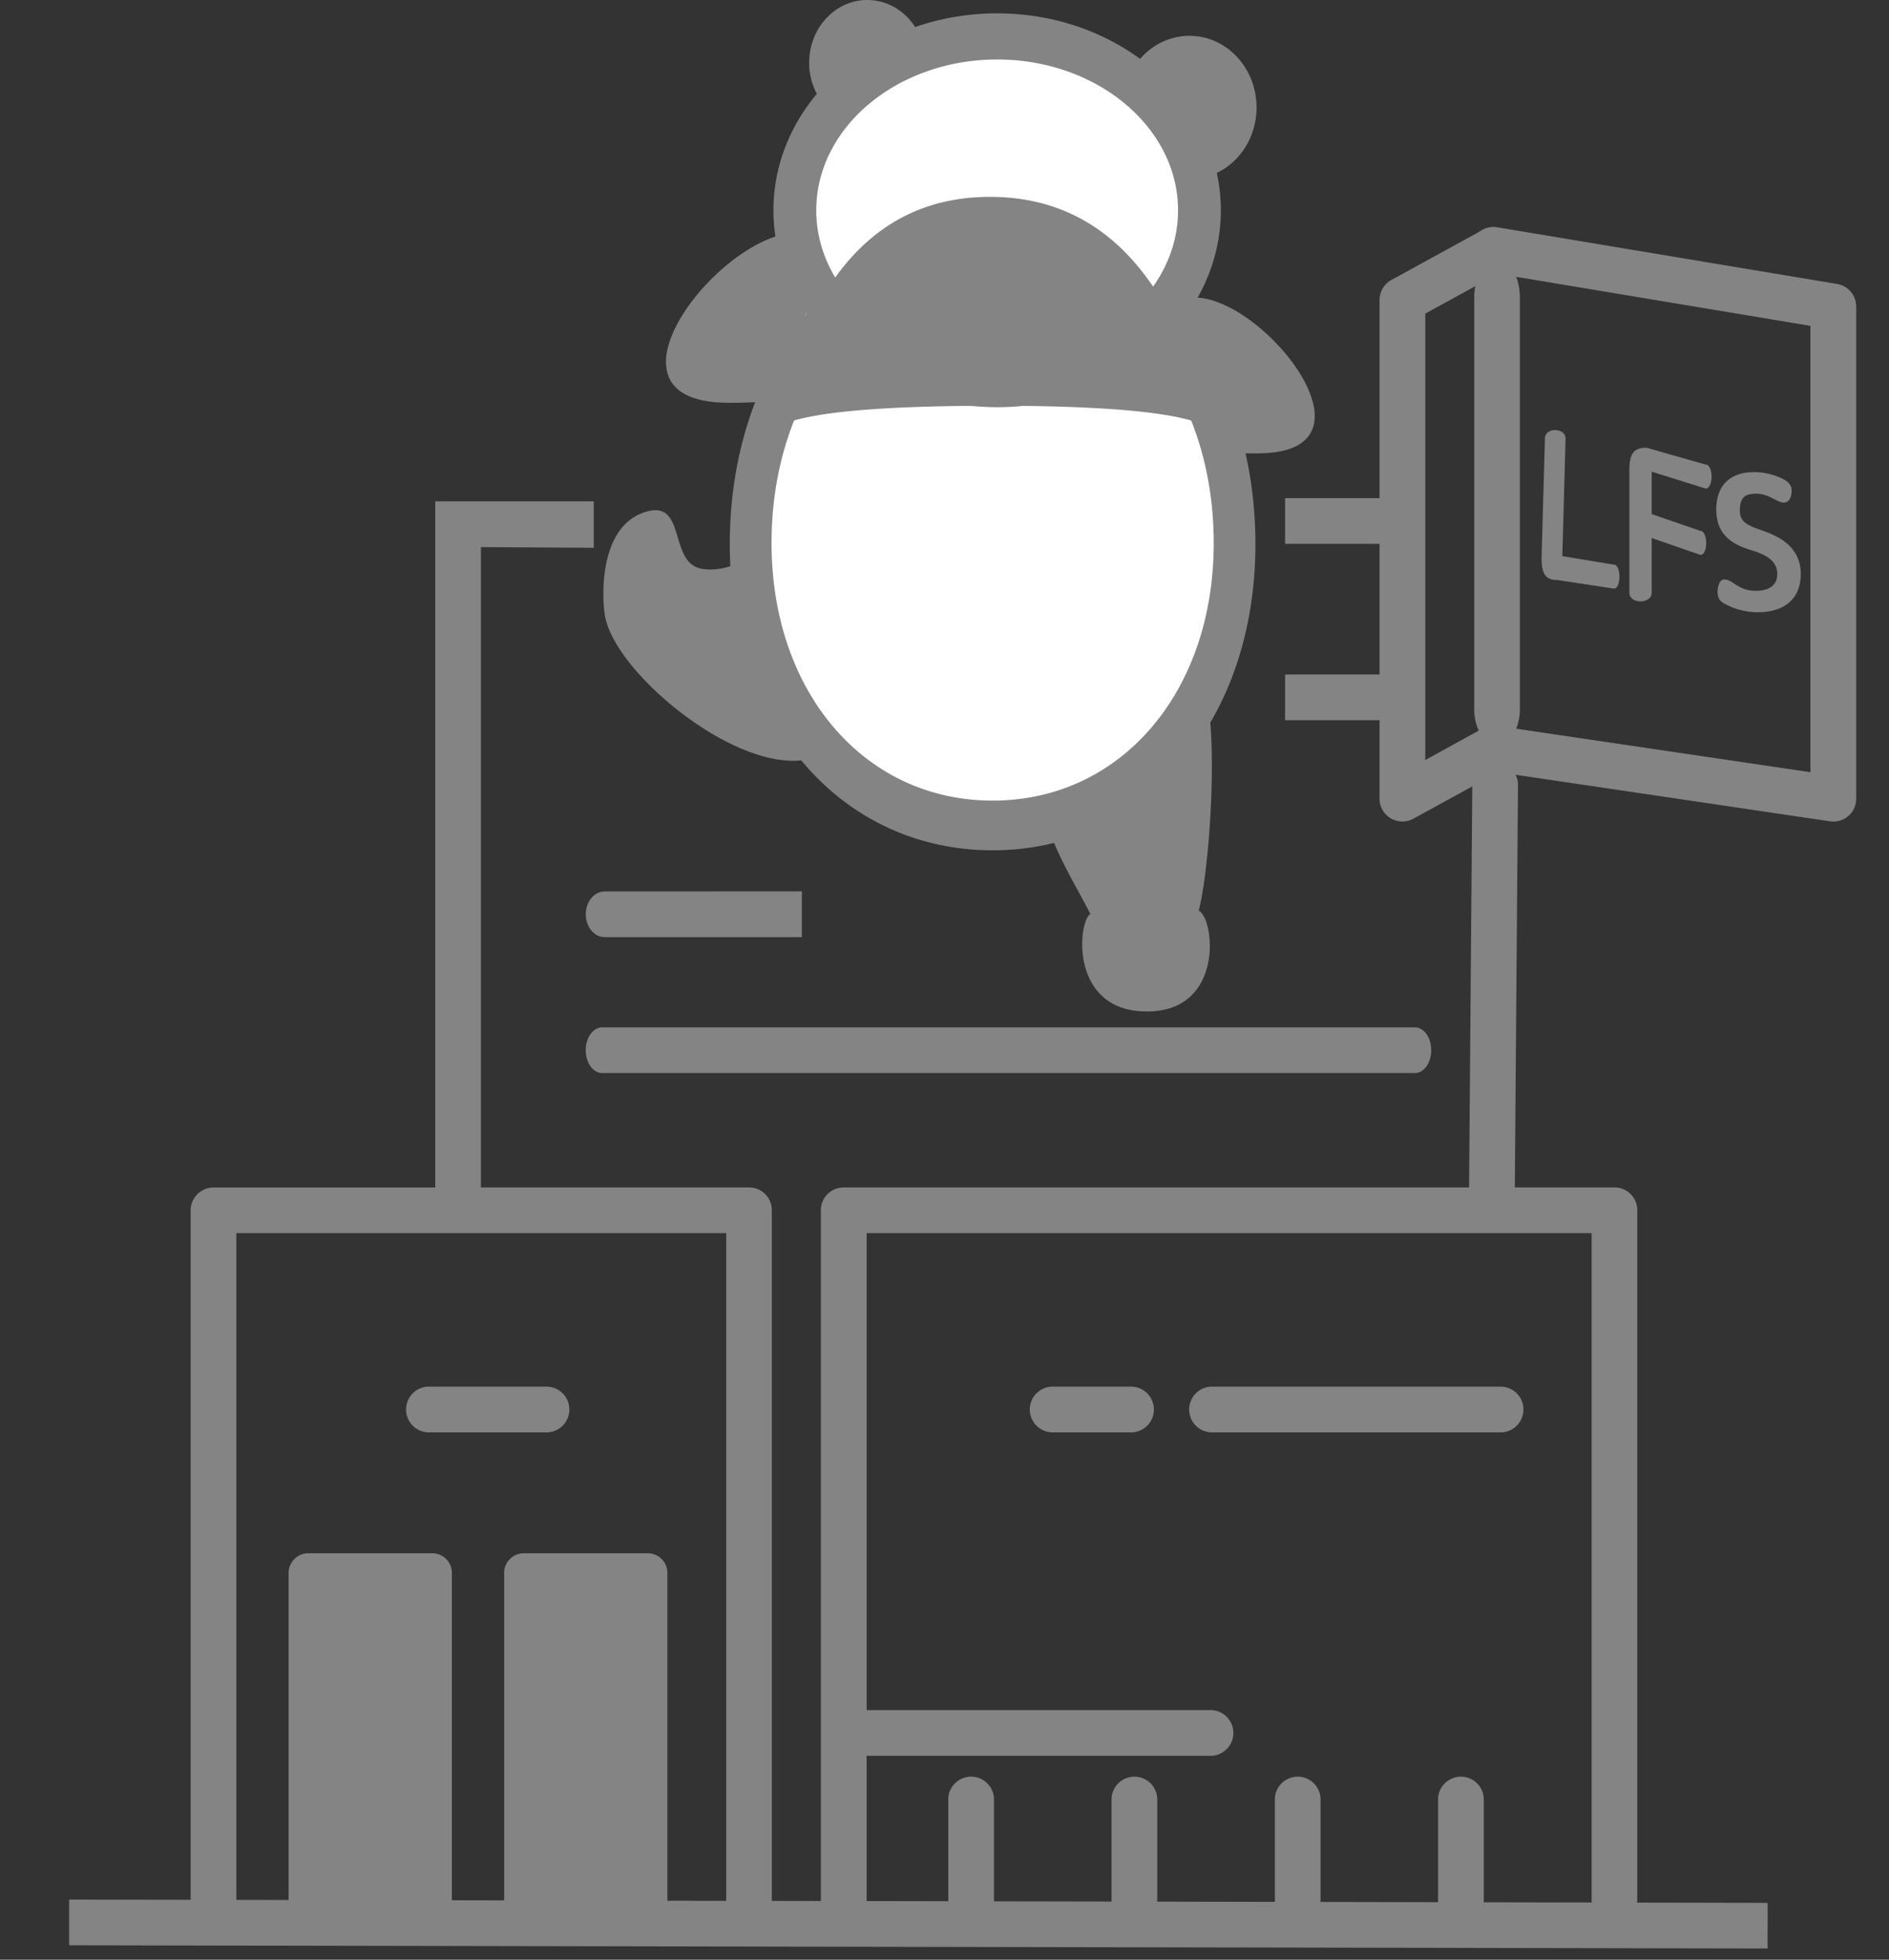 <svg viewBox="0 0 27 28" xmlns="http://www.w3.org/2000/svg"><rect x="0" y="0" width="27" height="28" fill="#333333" stroke="none"/><path d="M20.044 11.738a.327.327 0 0 1-.326-.327V4.287c0-.119.065-.229.17-.287l1.306-.716a.328.328 0 0 1 .315.573l-1.137.624v6.378l.823-.452a.328.328 0 0 1 .315.573l-1.307.717a.33.33 0 0 1-.159.041zM7.486 22.193h1.773a.28.28 0 0 1 .28.28v5.04H7.206v-5.04a.28.28 0 0 1 .28-.28zm-3.08 0h1.773a.28.28 0 0 1 .28.28v5.04H4.125v-5.04c0-.074.03-.145.083-.197a.276.276 0 0 1 .198-.083zM16.66 4.454c-.734.995-.744 2.06 1.353 2.023 2.095-.034-.62-3.017-1.353-2.023zm-.618-2.919c0 .565.429 1.024.96 1.024.53 0 .958-.458.958-1.024 0-.565-.429-1.023-.958-1.023-.531 0-.96.458-.96 1.023zm-4.197 2.012c.8 1.085.81 2.246-1.476 2.207-2.286-.039.675-3.292 1.476-2.207zm-.28-2.652c0 .495.372.896.831.896.46 0 .832-.4.832-.896 0-.494-.372-.895-.832-.895-.458 0-.83.4-.83.895z" fill="#848484"/><path d="M11.439 3.005c0 1.307 1.23 2.366 2.75 2.366 1.518 0 2.749-1.06 2.749-2.366 0-.846-.524-1.627-1.375-2.05a3.14 3.14 0 0 0-2.75 0c-.85.424-1.374 1.205-1.374 2.05z" fill="#fff"/><path d="M11.457 10.864c1.034-.113 1.374-2.082-.214-2.939-.318-.171-.72.285-1.212.202-.491-.084-.202-1.022-.83-.805-.629.218-.602 1.176-.556 1.468.126.792 1.78 2.186 2.812 2.074zm5.288-1.477c.828-.512.576 2.97.388 3.623.23.113.37 1.442-.74 1.442s-.987-1.284-.808-1.394c-.218-.429-.536-.913-.68-1.491-.146-.58 1.003-1.663 1.84-2.18z" fill="#848484"/><path d="M14.188 11.638c1.982 0 3.389-1.803 3.389-4.301s-1.407-4.524-3.389-4.524-3.39 2.026-3.39 4.524 1.408 4.301 3.39 4.301z" fill="#fff"/><path d="M14.188 3.197c-2.142 0-3.757 1.969-3.757 4.579 0 2.534 1.58 4.373 3.757 4.373 2.176 0 3.756-1.84 3.756-4.373 0-2.61-1.614-4.579-3.756-4.579zm0 8.242c-1.831 0-3.16-1.548-3.16-3.68 0-2.195 1.358-3.852 3.16-3.852s3.16 1.656 3.16 3.853c0 2.132-1.329 3.679-3.16 3.679zM23.075 27.467a.326.326 0 0 1-.326-.326v-9.522H12.387v9.52a.327.327 0 0 1-.654 0v-9.846a.323.323 0 0 1 .201-.302.325.325 0 0 1 .125-.025h11.016a.325.325 0 0 1 .327.327v9.848a.327.327 0 0 1-.327.326z" fill="#848484"/><path d="M14.186 5.797c1.786 0 2.831.114 3.135.341-.544-2.216-1.6-3.325-3.17-3.325-1.569 0-2.602 1.108-3.096 3.325.301-.227 1.345-.34 3.131-.34zm7.135 11.587h.002a.327.327 0 0 0 .328-.325l.046-5.84a.325.325 0 0 0-.034-.149l4.494.665a.329.329 0 0 0 .28-.092.33.33 0 0 0 .094-.231V4.379a.327.327 0 0 0-.273-.322l-4.854-.809a.325.325 0 0 0-.32.512.326.326 0 0 0 .213.133l4.58.763v6.377l-4.479-.662a.325.325 0 0 0-.37.275.327.327 0 0 0 .136.317.327.327 0 0 0-.12.251l-.047 5.84a.323.323 0 0 0 .094.232c.06.063.143.097.23.098zM8.608 15.332h11.615c.129 0 .234-.146.234-.327 0-.18-.104-.326-.234-.326H8.608c-.13 0-.236.146-.236.326 0 .18.105.327.236.327zm-.235-2.269c0 .18.121.327.271.327h2.817v-.654l-2.817.001c-.15 0-.271.146-.271.326zM6.874 7.818v9.148h3.831a.325.325 0 0 1 .327.327v9.867l14.233.028c.002.08.001.217 0 .36v.292L.988 27.794v-.653l1.737.003v-9.851a.327.327 0 0 1 .326-.326h3.17V7.164l.238-.001h2.028v.664l-1.613-.01zM3.378 27.145l7.002.014v-9.54H3.378v9.526zM18.368 7.77h1.95v-.653h-1.95v.653zm0 2.52h1.95v-.653h-1.95v.654zm-6.146 14.797h5.098a.327.327 0 0 0 0-.653h-5.098a.327.327 0 1 0 0 .653zm5.102-4.621h4.124a.327.327 0 1 0 0-.654h-4.124a.327.327 0 0 0 0 .654zm-11.193 0h1.68a.327.327 0 1 0 0-.654h-1.68a.327.327 0 0 0 0 .654zm8.915 0h1.12a.327.327 0 0 0 0-.654h-1.12a.327.327 0 0 0 0 .654z" clip-rule="evenodd" fill="#848484" fill-rule="evenodd"/><path d="M21.398 10.661c-.086 0-.17-.057-.231-.159a.75.75 0 0 1-.095-.382V4.25c0-.298.146-.54.326-.54.18 0 .326.242.326.54v5.87a.759.759 0 0 1-.095.382c-.062.103-.145.159-.231.159zM13.88 27.467a.327.327 0 0 1-.326-.326v-1.447a.327.327 0 0 1 .653 0v1.447c0 .086-.034.17-.095.23a.329.329 0 0 1-.232.096zm2.334 0a.327.327 0 0 1-.326-.326v-1.447a.327.327 0 0 1 .653 0v1.447a.327.327 0 0 1-.327.326zm2.334 0a.327.327 0 0 1-.326-.326v-1.447a.327.327 0 0 1 .653 0v1.447a.33.33 0 0 1-.095.23.33.33 0 0 1-.232.096zm2.333 0a.327.327 0 0 1-.326-.326v-1.447a.327.327 0 0 1 .653 0v1.447a.327.327 0 0 1-.327.326zm1.2-21.198c0-.084.076-.124.146-.124.07 0 .15.037.15.124l-.046 1.677.739.122c.05 0 .077.088.077.17 0 .081-.024.172-.077.172l-.806-.122c-.17 0-.23-.082-.23-.318l.048-1.701zm1.527.47v.606l.696.24c.054 0 .083.089.083.17 0 .086-.023.173-.083.173l-.696-.241v.781c0 .088-.086.124-.163.124-.076 0-.156-.04-.156-.124V6.715c0-.236.064-.318.247-.318l.844.241c.057 0 .084.091.084.173 0 .081-.029.17-.084.17l-.772-.242zm1.514 2.009a.989.989 0 0 1-.461-.116c-.077-.036-.111-.087-.111-.177a.26.26 0 0 1 .017-.101c.02-.057.044-.076.092-.073.106.002.18.152.417.16.2.006.327-.073.327-.236 0-.18-.135-.273-.368-.343-.296-.087-.504-.237-.504-.581 0-.332.185-.535.536-.535a.92.92 0 0 1 .422.1c.074.039.12.092.12.158 0 .106-.041.184-.125.177-.122-.025-.209-.127-.382-.127-.16 0-.234.05-.234.247 0 .2.197.228.403.31.268.103.468.282.468.589 0 .353-.229.548-.618.548zM14.252.191c-1.763 0-3.197 1.262-3.197 2.814 0 1.551 1.434 2.813 3.198 2.813 1.763 0 3.197-1.262 3.197-2.813 0-1.552-1.434-2.814-3.197-2.814zm0 4.968c-1.425 0-2.585-.966-2.585-2.154S12.827.85 14.253.85c1.425 0 2.585.967 2.585 2.155 0 1.187-1.16 2.154-2.585 2.154z" fill="#848484"/></svg>